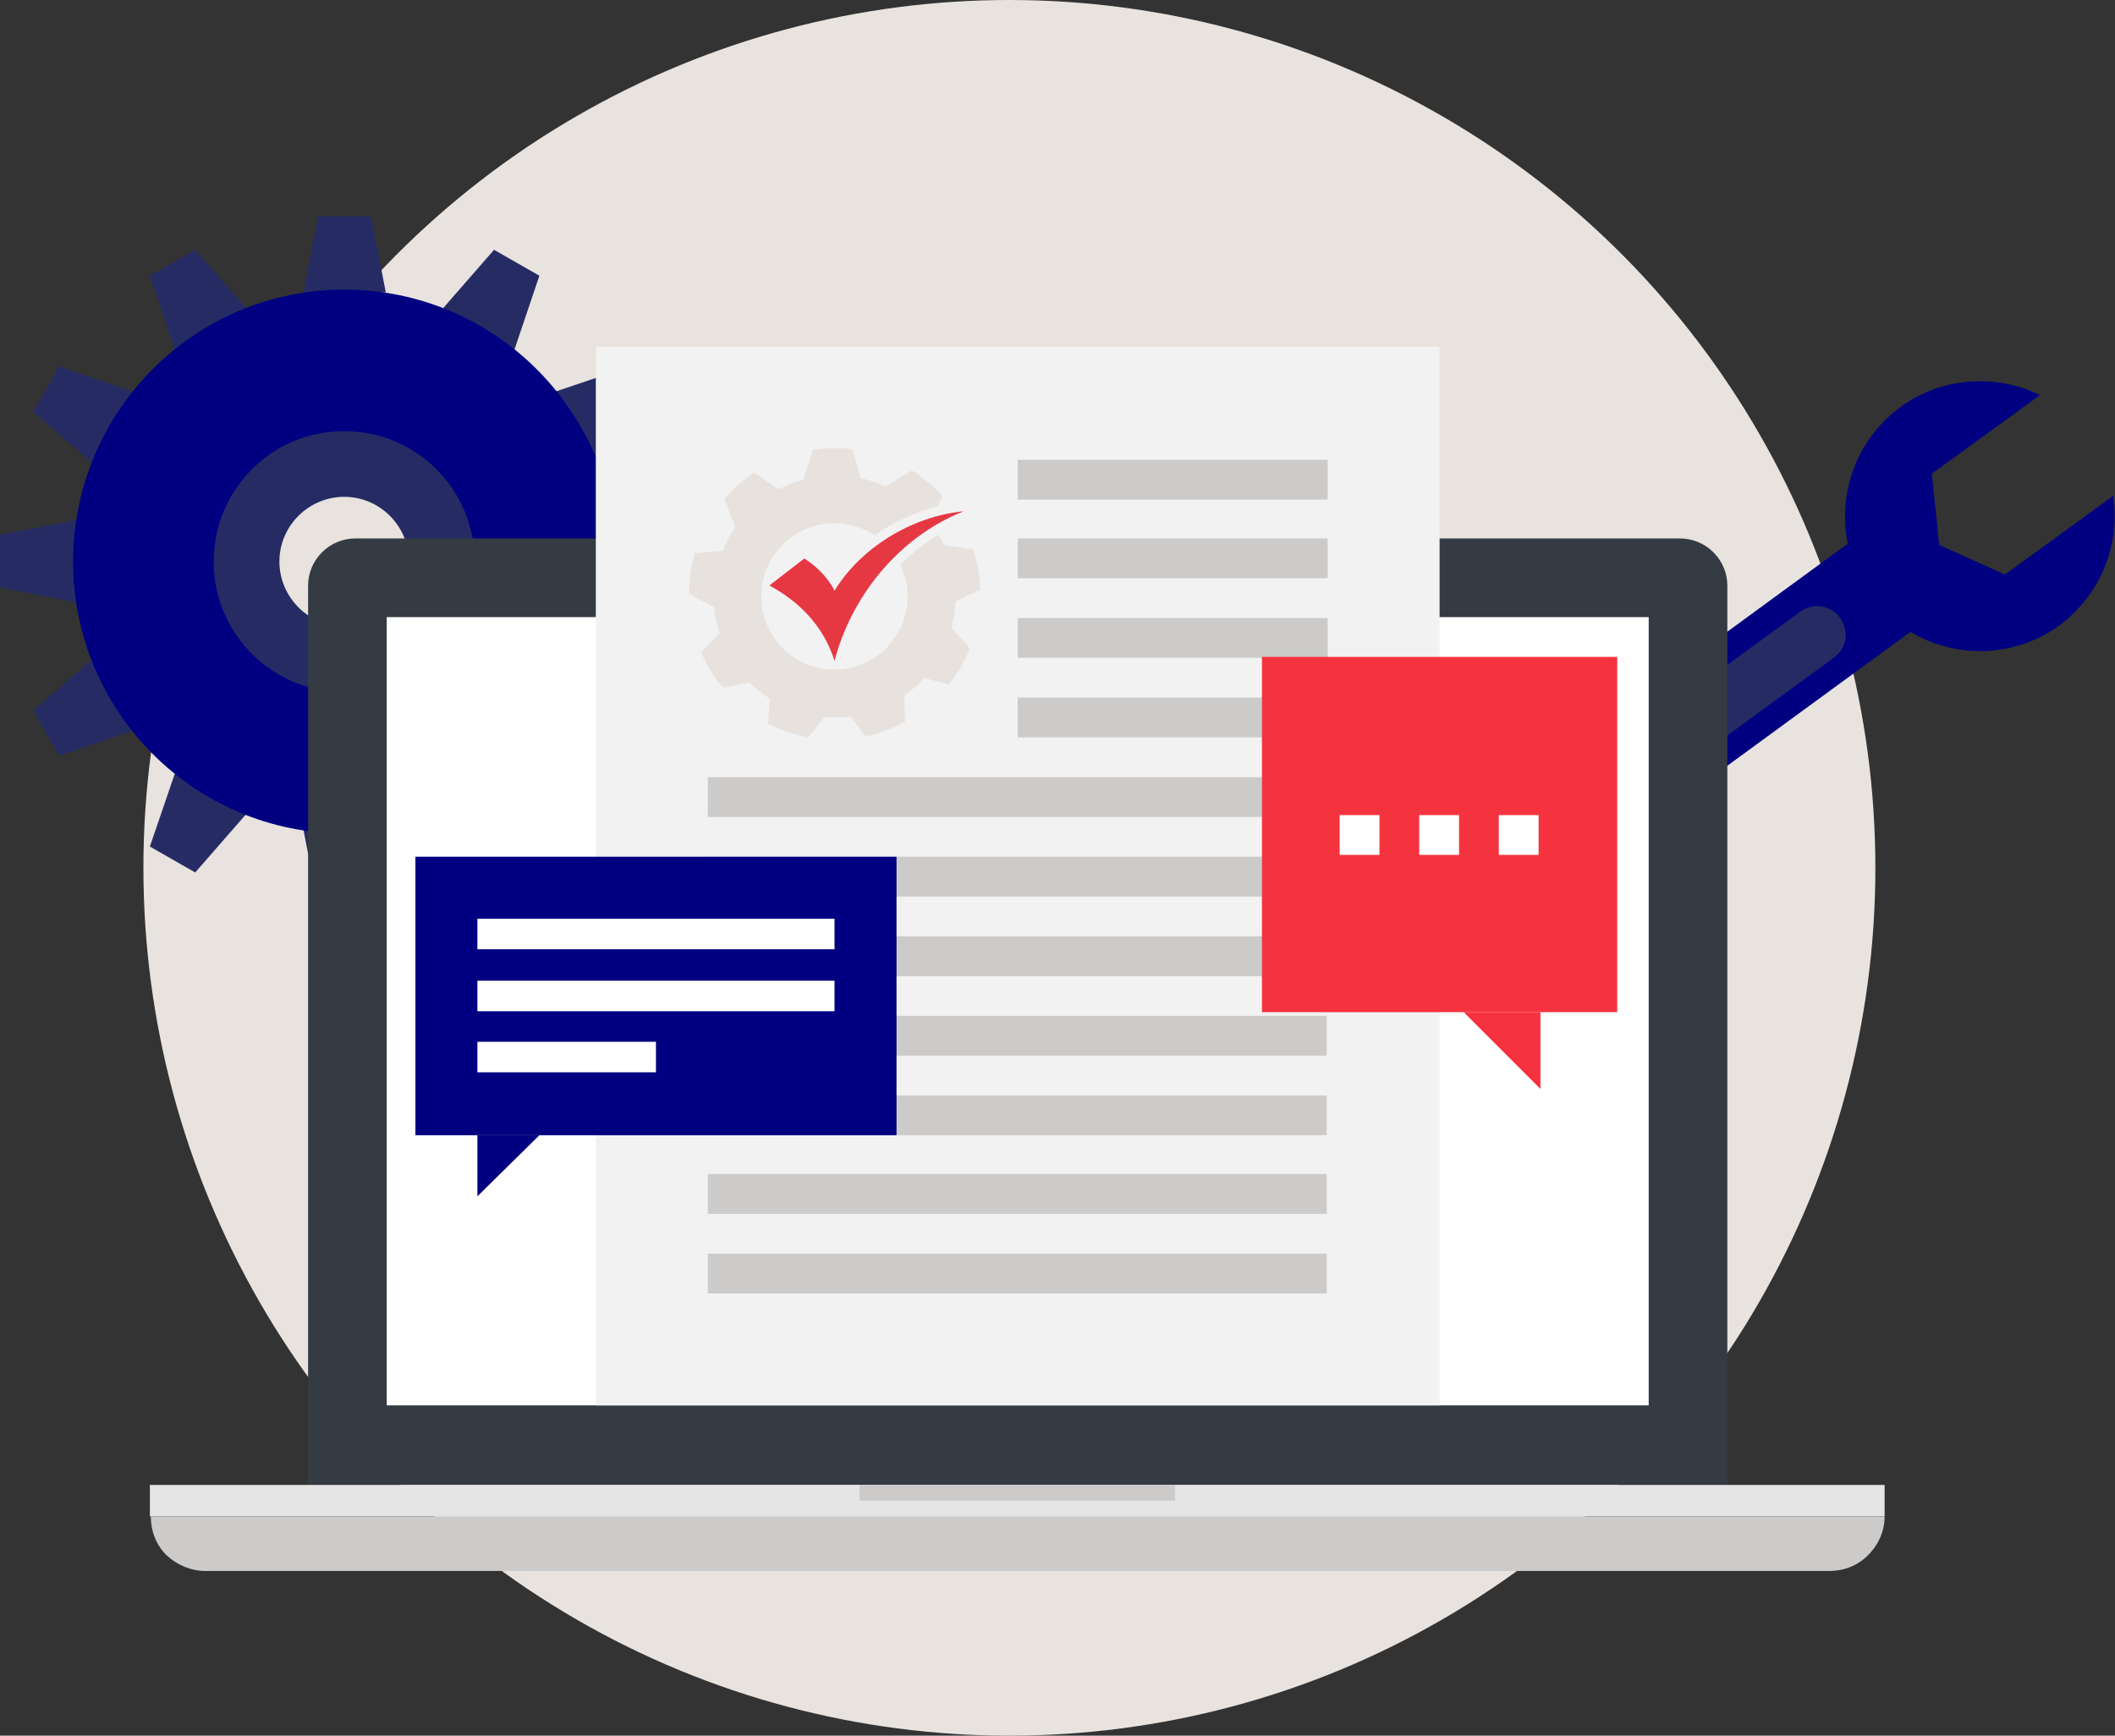 <?xml version="1.0" encoding="utf-8"?>
<!-- Generator: Adobe Illustrator 26.0.2, SVG Export Plug-In . SVG Version: 6.00 Build 0)  -->
<svg version="1.1" id="Layer_1" xmlns="http://www.w3.org/2000/svg" xmlns:xlink="http://www.w3.org/1999/xlink" x="0px" y="0px"
	 viewBox="0 0 228.6 187.6" style="enable-background:new 0 0 228.6 187.6;" xml:space="preserve">
<rect x="0" y="0" width="228.6" height="187.6" fill="#333333" stroke="none"/>
<style type="text/css">
	.st0{fill:#E8E3DE;}
	.st1{fill:#000080;}
	.st2{fill:#262C63;}
	.st3{fill:#FFFFFF;}
	.st4{fill:#343B43;}
	.st5{fill:#3E4959;}
	.st6{fill:#E6E5E5;}
	.st7{fill:#CCCBCA;}
	.st8{fill:#F2F2F2;}
	.st9{fill:none;}
	.st10{fill:#F5333F;}
	.st11{fill:#F5323F;}
	.st12{fill-rule:evenodd;clip-rule:evenodd;fill:#E7E2DD;}
	.st13{fill-rule:evenodd;clip-rule:evenodd;fill:#E63843;}
</style>
<ellipse class="st0" cx="109.1" cy="93.8" rx="93.6" ry="93.8"/>
<g>
	<g>
		<g>
			
				<rect x="143.3" y="77.3" transform="matrix(0.807 -0.59 0.59 0.807 -15.082 120.075)" class="st1" width="66.3" height="11.7"/>
			<path class="st2" d="M155.8,94.4c-1.4,1-1.7,2.9-0.7,4.3l0,0c1,1.4,2.9,1.7,4.3,0.7l38.8-28.3c1.4-1,1.7-2.9,0.7-4.3
				s-2.9-1.7-4.3-0.7L155.8,94.4z"/>
			<path class="st1" d="M228.4,53.6l-11.7,8.5l-7.1-3.2l-0.8-7.7l11.7-8.5c-4.7-2.3-10.6-2-15.1,1.3c-6.5,4.8-7.9,13.9-3.2,20.4
				c4.8,6.5,13.9,7.9,20.4,3.2C227.1,64.2,229.2,58.8,228.4,53.6z"/>
			<path class="st3" d="M151.8,101.1c-3.3-4.6-9.7-5.6-14.2-2.3c-4.5,3.3-5.4,9.6-2.1,14.2c3.3,4.6,9.7,5.6,14.2,2.3
				S155.1,105.7,151.8,101.1z M145.5,114.4l-2.7-1.5l-3,0.6l-0.8-3l-2.6-1.7l1.5-2.7l-0.6-3l3-0.8l1.7-2.6l2.7,1.5l3-0.6l0.8,3
				l2.6,1.7l-1.5,2.7l0.6,3l-3,0.8L145.5,114.4z"/>
		</g>
		<g>
			<g>
				<g>
					<polygon class="st2" points="40.1,23.4 34.4,23.4 32.8,31.6 41.7,31.6 					"/>
					<polygon class="st2" points="21.1,27 16.2,29.8 18.9,37.8 26.6,33.3 					"/>
					<polygon class="st2" points="6.4,39.6 3.6,44.5 9.9,50 14.3,42.3 					"/>
					<polygon class="st2" points="0,57.8 0,63.5 8.2,65.1 8.2,56.2 					"/>
					<polygon class="st2" points="3.6,76.8 6.4,81.7 14.3,79 9.9,71.3 					"/>
					<polygon class="st2" points="16.2,91.5 21.1,94.3 26.6,88 18.9,83.6 					"/>
					<polygon class="st2" points="34.4,97.9 40.1,97.9 41.7,89.7 32.8,89.7 					"/>
					<polygon class="st2" points="53.4,94.3 58.3,91.5 55.6,83.6 47.9,88 					"/>
					<polygon class="st2" points="68.1,81.7 70.9,76.8 64.6,71.3 60.1,79 					"/>
					<polygon class="st2" points="74.5,63.5 74.5,57.8 66.3,56.2 66.3,65.1 					"/>
					<polygon class="st2" points="70.9,44.5 68.1,39.6 60.1,42.3 64.6,50 					"/>
					<polygon class="st2" points="58.3,29.8 53.4,27 47.9,33.3 55.6,37.8 					"/>
				</g>
			</g>
			<path class="st1" d="M37.2,31.3C21,31.3,7.9,44.5,7.9,60.7S21,90.1,37.3,90.1c16.2,0,29.4-13.1,29.4-29.4
				C66.6,44.5,53.5,31.3,37.2,31.3z M37.2,68.8c-4.5,0-8.1-3.6-8.1-8.1s3.6-8.1,8.1-8.1s8.1,3.6,8.1,8.1
				C45.4,65.2,41.7,68.8,37.2,68.8z"/>
			<path class="st2" d="M37.2,46.6c-7.8,0-14.1,6.3-14.1,14.1s6.3,14.1,14.1,14.1s14.1-6.3,14.1-14.1S45,46.6,37.2,46.6z M37.2,67.7
				c-3.9,0-7-3.2-7-7c0-3.9,3.2-7,7-7c3.9,0,7,3.2,7,7C44.3,64.6,41.1,67.7,37.2,67.7z"/>
		</g>
		<g>
			<g>
				<g>
					<path class="st4" d="M33.3,160.5V63.3c0-1.3,0.5-2.6,1.5-3.6s2.3-1.5,3.6-1.5h143.2c1.3,0,2.6,0.5,3.6,1.5s1.5,2.3,1.5,3.6
						v97.2H33.3z"/>
					<rect x="41.8" y="66.7" class="st3" width="136.4" height="85.2"/>
					<g>
						<path class="st5" d="M112.1,62.5c0,1.2-1,2.1-2.1,2.1c-1.2,0-2.1-0.9-2.1-2.1s0.9-2.1,2.1-2.1
							C111.1,60.4,112.1,61.3,112.1,62.5z"/>
						<path class="st3" d="M110.8,62.5c0,0.5-0.4,0.8-0.9,0.8s-0.8-0.4-0.8-0.8c0-0.5,0.4-0.9,0.8-0.9
							C110.5,61.6,110.8,62,110.8,62.5z"/>
					</g>
				</g>
				<g>
					<rect x="16.2" y="160.5" class="st6" width="187.5" height="3.4"/>
					<path class="st7" d="M203.7,163.9c0,1.5-0.6,3-1.8,4.2s-2.7,1.7-4.2,1.7H22.2c-1.5,0-3-0.6-4.2-1.7c-1.2-1.2-1.7-2.7-1.7-4.2
						l0,0H203.7L203.7,163.9z"/>
					<rect x="92.9" y="160.5" class="st7" width="34.1" height="1.7"/>
				</g>
			</g>
			<g>
				<rect x="64.4" y="37.5" class="st8" width="91.2" height="114.4"/>
				<g>
					<rect x="76.5" y="126.9" class="st7" width="66.9" height="4.3"/>
					<rect x="76.5" y="118.4" class="st7" width="66.9" height="4.3"/>
					<rect x="76.5" y="109.8" class="st7" width="66.9" height="4.3"/>
					<rect x="76.5" y="101.2" class="st7" width="66.9" height="4.3"/>
					<rect x="76.5" y="92.6" class="st7" width="66.9" height="4.3"/>
					<rect x="76.5" y="84" class="st7" width="66.9" height="4.3"/>
					<rect x="110" y="75.4" class="st7" width="33.5" height="4.3"/>
					<rect x="110" y="66.8" class="st7" width="33.5" height="4.3"/>
					<rect x="110" y="58.2" class="st7" width="33.5" height="4.3"/>
					<g>
						<rect x="110" y="49.7" class="st7" width="33.5" height="4.3"/>
					</g>
					<rect x="76.5" y="135.5" class="st7" width="66.9" height="4.3"/>
				</g>
			</g>
			<g>
				<line class="st9" x1="139.2" y1="75.4" x2="137" y2="71.1"/>
			</g>
			<g>
				<g>
					<rect x="44.9" y="92.6" class="st1" width="52" height="30.1"/>
					<polygon class="st1" points="51.6,129.3 51.6,122.7 58.3,122.7 					"/>
				</g>
				<g>
					<rect x="51.6" y="99.3" class="st3" width="38.6" height="3.3"/>
					<rect x="51.6" y="106" class="st3" width="38.6" height="3.3"/>
					<rect x="51.6" y="112.6" class="st3" width="19.3" height="3.3"/>
				</g>
			</g>
			<g>
				<g>
					<rect x="136.4" y="71" class="st10" width="38.4" height="38.4"/>
					<polygon class="st11" points="166.5,117.7 158.2,109.4 166.5,109.4 					"/>
				</g>
				<g>
					<rect x="144.8" y="88.1" class="st3" width="4.3" height="4.3"/>
					<rect x="153.4" y="88.1" class="st3" width="4.3" height="4.3"/>
					<rect x="162" y="88.1" class="st3" width="4.3" height="4.3"/>
				</g>
			</g>
		</g>
	</g>
	<path class="st12" d="M93,51.67c0.94,0.21,1.85,0.52,2.7,0.92l2.86-1.75c1.22,0.77,2.33,1.7,3.3,2.76l-0.51,1.13
		c-2.41,0.61-4.75,1.68-6.81,3.12c-1.25-0.82-2.74-1.3-4.35-1.3c-4.37,0-7.91,3.54-7.91,7.91c0,4.37,3.54,7.91,7.91,7.91
		c4.37,0,7.91-3.54,7.91-7.91c0-1.23-0.28-2.39-0.78-3.43c1.25-1.25,2.63-2.34,4.12-3.24c0.22,0.36,0.42,0.74,0.61,1.14l3.16,0.46
		c0.44,1.37,0.7,2.83,0.74,4.34l-2.68,1.28c-0.03,0.97-0.19,1.92-0.42,2.83l1.98,2.24c-0.56,1.41-1.34,2.73-2.26,3.9l-2.69-0.7
		c-0.64,0.71-1.36,1.35-2.14,1.9l0.08,2.82c-1.34,0.74-2.78,1.28-4.3,1.61l-1.56-2.17c-0.95,0.12-1.9,0.14-2.86,0.07l-1.74,2.2
		c-1.53-0.29-3-0.79-4.35-1.49l0.21-2.69c-0.81-0.51-1.56-1.1-2.23-1.78l-2.85,0.57c-0.97-1.15-1.77-2.45-2.38-3.84l2-2.03
		c-0.29-0.9-0.47-1.84-0.56-2.8l-2.73-1.48c0-1.52,0.22-2.98,0.63-4.37l3.02-0.29c0.36-0.89,0.83-1.73,1.37-2.52l-1.2-3.07
		c0.94-1.08,2.02-2.04,3.22-2.85l2.64,1.81c0.84-0.43,1.73-0.78,2.67-1.04l1.07-3.22c1.41-0.21,2.85-0.23,4.26-0.06L93,51.67z"/>
	<path class="st13" d="M90.2,63.85c2.75-4.54,8.24-8.03,13.96-8.59c-7.22,2.88-12.18,9.39-13.96,16.16
		c-1.11-3.48-3.46-6.19-7.04-8.14l3.77-2.91C88.57,61.38,89.69,62.8,90.2,63.85L90.2,63.85z"/>
</g>
</svg>
